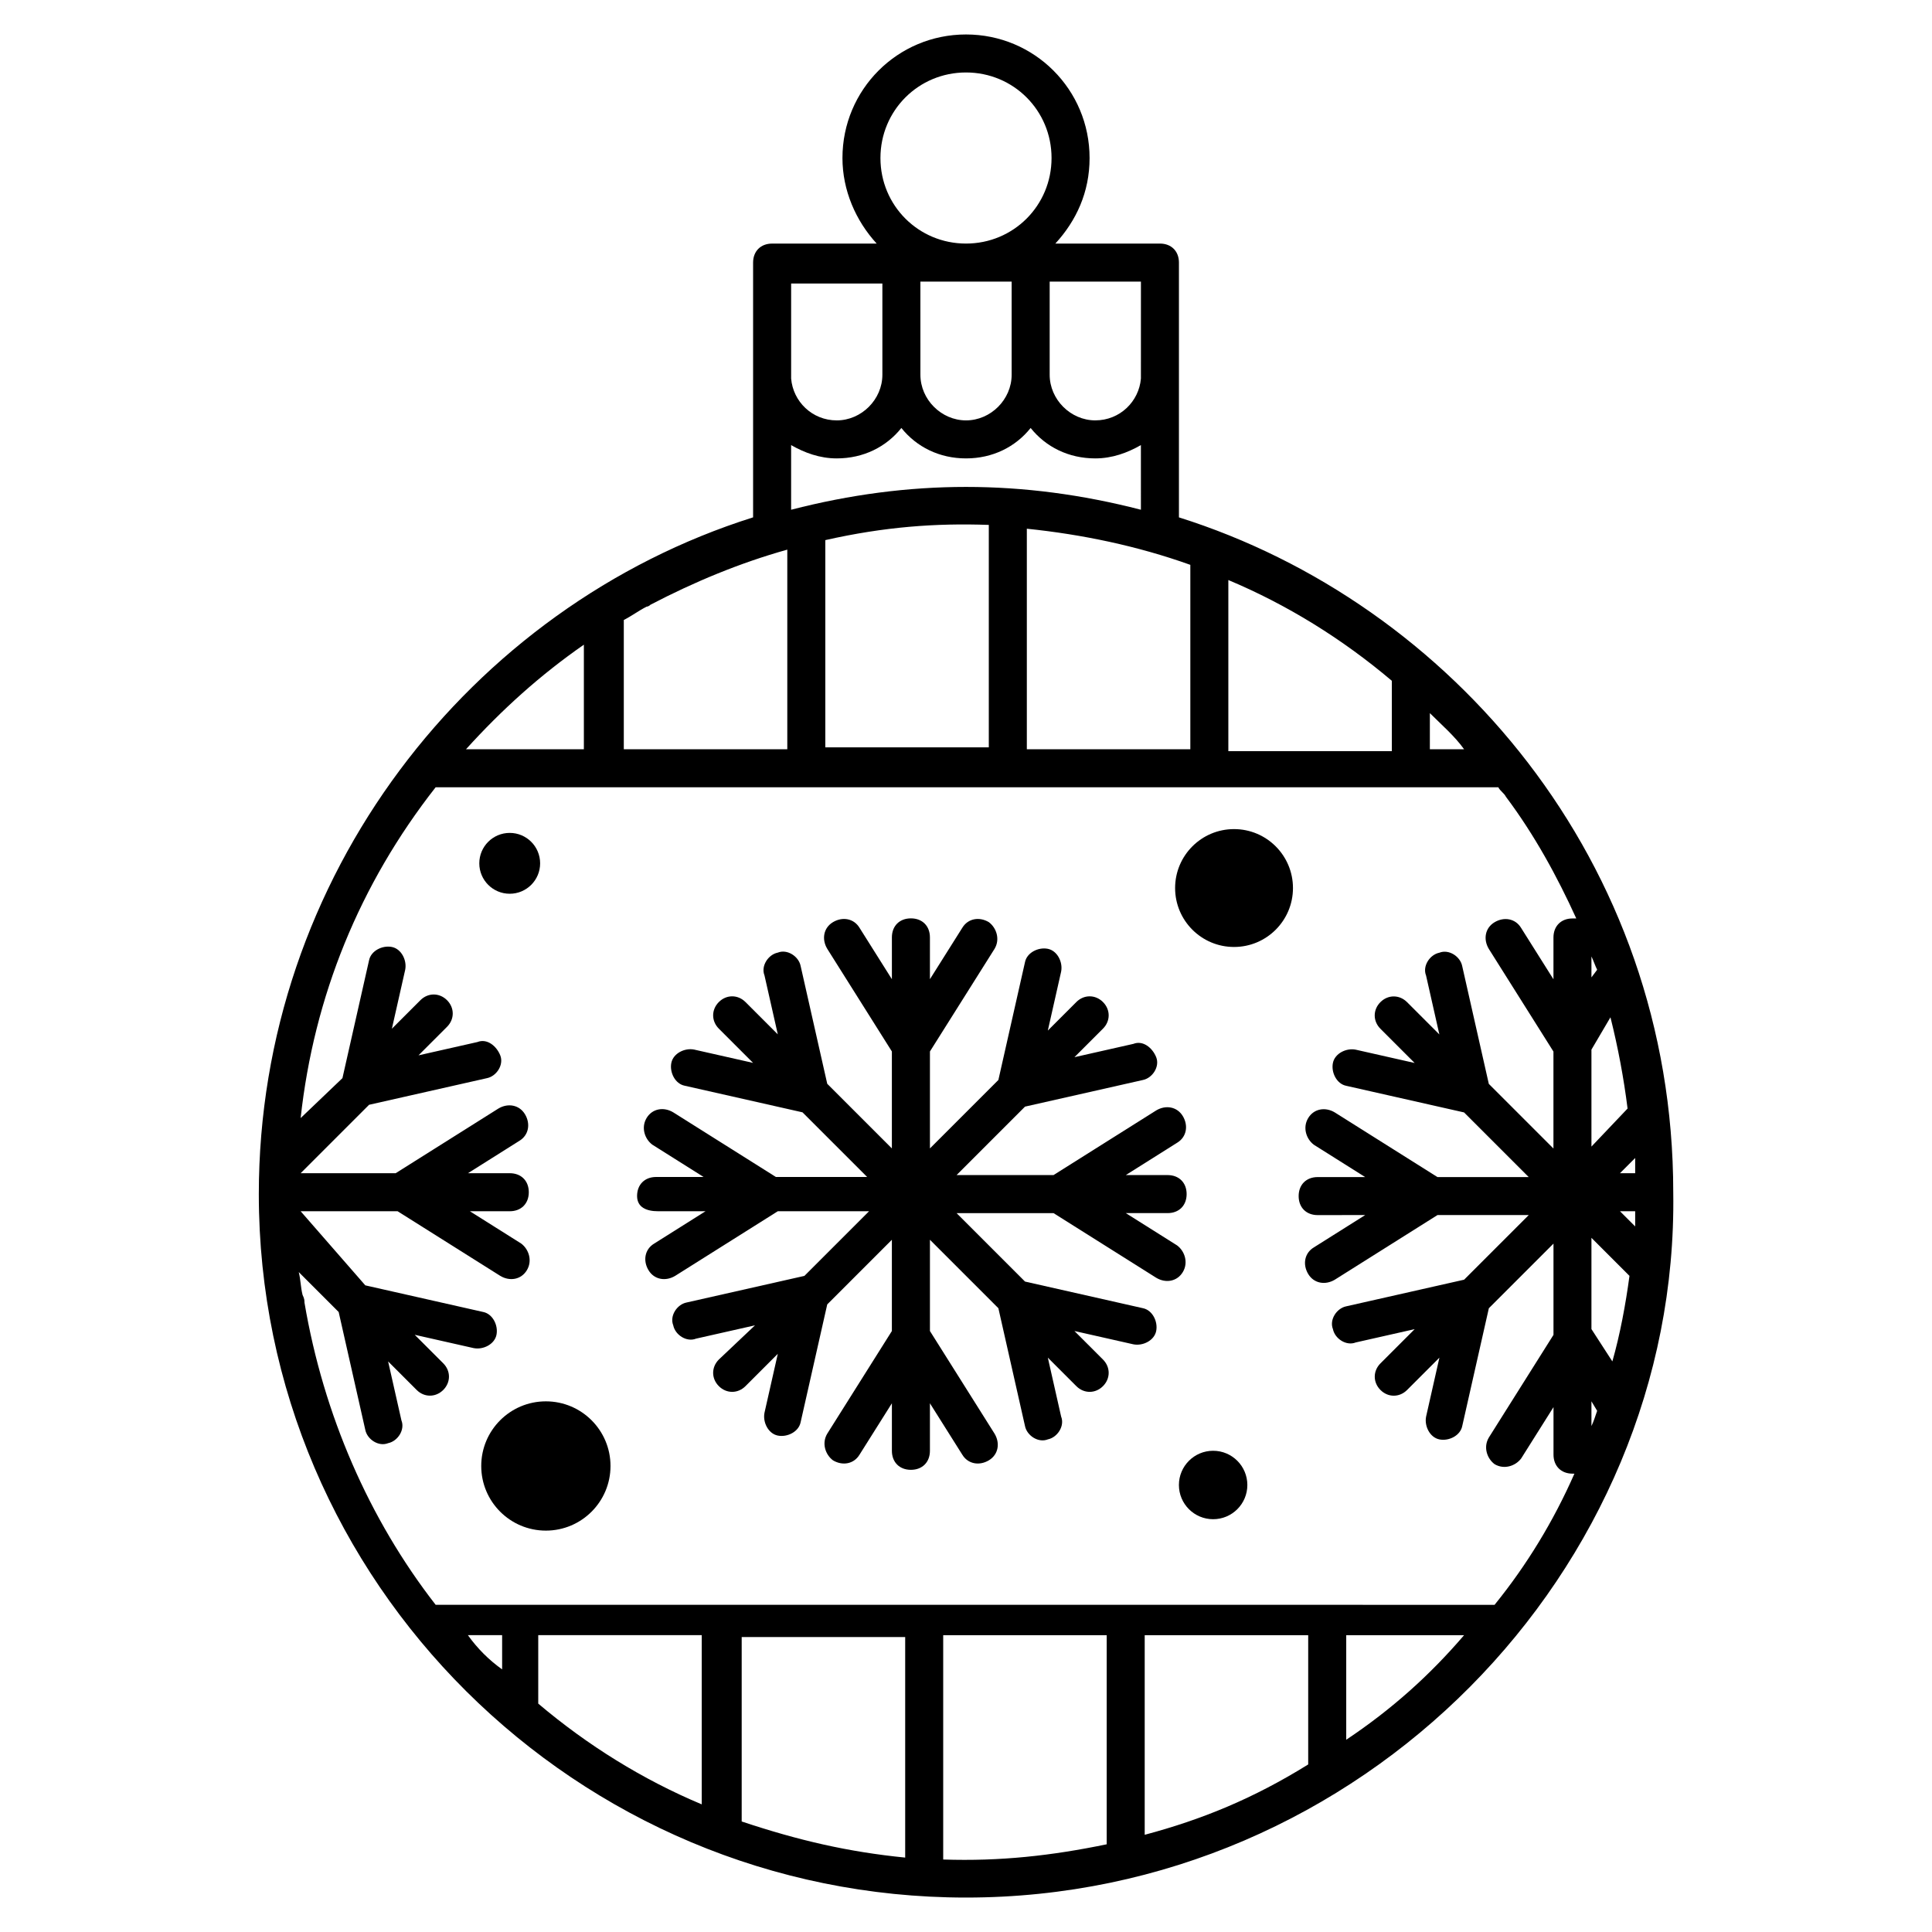 <?xml version="1.0" encoding="UTF-8"?>
<!-- Uploaded to: ICON Repo, www.iconrepo.com, Generator: ICON Repo Mixer Tools -->
<svg fill="#000000" width="800px" height="800px" version="1.1" viewBox="144 144 512 512" xmlns="http://www.w3.org/2000/svg">
 <g>
  <path d="m456.43 281.1v-67.512c0-3.023-2.016-5.039-5.039-5.039h-27.711c5.543-6.047 9.07-13.602 9.07-22.672 0-18.133-14.609-32.742-32.746-32.742s-32.746 14.609-32.746 32.746c0 8.566 3.527 16.625 9.07 22.672h-27.711c-3.023 0-5.039 2.016-5.039 5.039v67.512c-75.066 23.68-130.99 95.219-130.99 179.36 0 102.78 84.137 186.41 187.42 186.41 104.79 0 188.93-86.656 187.42-186.91-0.004-87.66-58.949-156.18-130.99-178.85zm-62.473 355.69v-59.449h43.328v55.418c-14.609 3.023-28.215 4.535-43.328 4.031zm-53.402-10.078v-48.871h43.328v58.441c-15.117-1.508-28.215-4.531-43.328-9.57zm-81.113-274.07h281.63c0.504 1.008 1.512 1.512 2.016 2.519 7.559 10.078 13.602 21.16 18.641 32.242h-1.008c-3.023 0-5.039 2.016-5.039 5.039v11.082l-8.566-13.602c-1.512-2.519-4.535-3.023-7.055-1.512-2.519 1.512-3.023 4.535-1.512 7.055l17.129 27.207v25.695l-17.129-17.129-7.055-31.234c-0.504-2.519-3.527-4.535-6.047-3.527-2.519 0.504-4.535 3.527-3.527 6.047l3.527 15.617-8.566-8.566c-2.016-2.016-5.039-2.016-7.055 0-2.016 2.016-2.016 5.039 0 7.055l9.07 9.07-15.617-3.527c-2.519-0.504-5.543 1.008-6.047 3.527-0.504 2.519 1.008 5.543 3.527 6.047l31.234 7.055 17.129 17.129h-24.184l-27.207-17.129c-2.519-1.512-5.543-1.008-7.055 1.512s-0.504 5.543 1.512 7.055l13.602 8.566h-12.594c-3.023 0-5.039 2.016-5.039 5.039 0 3.023 2.016 5.039 5.039 5.039l12.605-0.016-13.602 8.566c-2.519 1.512-3.023 4.535-1.512 7.055 1.512 2.519 4.535 3.023 7.055 1.512l27.207-17.129h24.184l-17.129 17.129-31.234 7.055c-2.519 0.504-4.535 3.527-3.527 6.047 0.504 2.519 3.527 4.535 6.047 3.527l15.617-3.527-9.07 9.07c-2.016 2.016-2.016 5.039 0 7.055s5.039 2.016 7.055 0l8.566-8.566-3.527 15.617c-0.504 2.519 1.008 5.543 3.527 6.047s5.543-1.008 6.047-3.527l7.055-31.234 17.129-17.129v24.184l-17.129 27.207c-1.512 2.519-0.504 5.543 1.512 7.055 2.519 1.512 5.543 0.504 7.055-1.512l8.566-13.602v12.594c0 3.023 2.016 5.039 5.039 5.039h0.504c-5.543 12.594-12.594 24.184-21.16 34.762l-280.63-0.012c-17.633-22.672-29.727-50.383-34.762-80.105 0-0.504 0-1.008-0.504-2.016-0.504-2.016-0.504-4.031-1.008-6.047l10.578 10.578 7.055 31.234c0.504 2.519 3.527 4.535 6.047 3.527 2.519-0.504 4.535-3.527 3.527-6.047l-3.527-15.617 7.559 7.559c2.016 2.016 5.039 2.016 7.055 0s2.016-5.039 0-7.055l-7.559-7.559 15.617 3.527c2.519 0.504 5.543-1.008 6.047-3.527s-1.008-5.543-3.527-6.047l-31.234-7.055-17.137-19.641h25.695l27.207 17.129c2.519 1.512 5.543 1.008 7.055-1.512 1.512-2.519 0.504-5.543-1.512-7.055l-13.602-8.566 10.578 0.004c3.023 0 5.039-2.016 5.039-5.039 0-3.023-2.016-5.039-5.039-5.039h-11.082l13.602-8.566c2.519-1.512 3.023-4.535 1.512-7.055-1.512-2.519-4.535-3.023-7.055-1.512l-27.207 17.129-25.191 0.008 18.137-18.137 31.234-7.055c2.519-0.504 4.535-3.527 3.527-6.047s-3.527-4.535-6.047-3.527l-15.617 3.527 7.559-7.559c2.016-2.016 2.016-5.039 0-7.055s-5.039-2.016-7.055 0l-7.559 7.559 3.527-15.617c0.504-2.519-1.008-5.543-3.527-6.047-2.519-0.504-5.543 1.008-6.047 3.527l-7.055 31.234-11.078 10.586c3.527-32.246 15.621-61.969 35.773-87.664zm186.91-108.32c-0.504 6.047-5.543 11.082-12.09 11.082-6.551 0-12.09-5.543-12.09-12.09v-24.684h24.184zm-58.441-25.691h24.184v24.688c0 6.551-5.543 12.09-12.09 12.09-6.551 0-12.09-5.543-12.09-12.09zm-10.074 0v24.688c0 6.551-5.543 12.09-12.09 12.09-6.551 0-11.586-5.039-12.09-11.082v-25.191h24.18zm-12.094 46.852c7.055 0 13.098-3.023 17.129-8.062 4.031 5.039 10.078 8.062 17.129 8.062 7.055 0 13.098-3.023 17.129-8.062 4.031 5.039 10.078 8.062 17.129 8.062 4.535 0 8.566-1.512 12.09-3.527l0.004 17.133c-31.234-8.062-61.465-8.062-92.699 0v-17.129c3.527 2.012 7.559 3.523 12.09 3.523zm135.02 339.57v-27.711h31.234c-9.066 10.578-19.145 19.648-31.234 27.711zm-53.406 25.188v-52.898h43.328v34.258c-14.609 9.07-28.211 14.613-43.328 18.641zm118.39-158.2 10.078 10.078c-1.008 7.559-2.519 15.617-4.535 22.672l-5.543-8.566zm7.559-7.055h4.031v4.031zm4.031-10.074h-4.031l4.031-4.031v3.527 0.504zm-11.59-7.055v-25.695l5.039-8.566c2.016 8.062 3.527 16.121 4.535 24.184zm0-44.84v-5.543c0.504 1.008 1.008 2.519 1.512 3.527zm1.512 114.87c-0.504 1.512-1.008 3.023-1.512 4.031v-6.551zm-97.738-175.33v-44.84c15.617 6.551 30.23 15.617 43.328 26.703v18.641h-43.328zm-53.402 0v-58.441c14.609 1.512 29.223 4.535 43.328 9.574v48.871zm-53.406 0v-55.418c15.617-3.527 29.223-4.535 43.328-4.031v58.945h-43.328zm-53.402 0v-34.258c2.016-1.008 4.031-2.519 6.047-3.527 0 0 0.504 0 1.008-0.504 11.586-6.047 23.68-11.082 36.273-14.609v52.898zm-41.816 0c9.574-10.578 19.648-19.648 31.234-27.711v27.711zm255.43-9.57c3.023 3.023 6.551 6.047 9.07 9.574h-9.07zm-254.93 244.35h9.07v9.07c-3.527-2.519-6.551-5.543-9.07-9.07zm18.641 0h43.328v44.84c-15.617-6.551-30.23-15.617-43.328-26.703zm90.688-391.46c0-12.594 10.074-22.672 22.672-22.672 12.594 0 22.672 10.078 22.672 22.672s-10.078 22.672-22.672 22.672c-12.598 0-22.672-10.074-22.672-22.672z"/>
  <path d="m318.38 464.99h12.594l-13.602 8.566c-2.519 1.512-3.023 4.535-1.512 7.055s4.535 3.023 7.055 1.512l27.207-17.129h24.184l-17.129 17.129-31.234 7.055c-2.519 0.504-4.535 3.527-3.527 6.047 0.504 2.519 3.527 4.535 6.047 3.527l15.617-3.527-9.578 9.062c-2.016 2.016-2.016 5.039 0 7.055s5.039 2.016 7.055 0l8.566-8.566-3.527 15.617c-0.504 2.519 1.008 5.543 3.527 6.047s5.543-1.008 6.047-3.527l7.055-31.234 17.129-17.129v24.184l-17.129 27.207c-1.512 2.519-0.504 5.543 1.512 7.055 2.519 1.512 5.543 1.008 7.055-1.512l8.566-13.602v12.594c0 3.023 2.016 5.039 5.039 5.039 3.023 0 5.039-2.016 5.039-5.039v-12.594l8.566 13.602c1.512 2.519 4.535 3.023 7.055 1.512 2.519-1.512 3.023-4.535 1.512-7.055l-17.129-27.207v-24.184l18.137 18.137 7.055 31.234c0.504 2.519 3.527 4.535 6.047 3.527 2.519-0.504 4.535-3.527 3.527-6.047l-3.527-15.617 7.559 7.559c2.016 2.016 5.039 2.016 7.055 0s2.016-5.039 0-7.055l-7.559-7.559 15.617 3.527c2.519 0.504 5.543-1.008 6.047-3.527 0.504-2.519-1.008-5.543-3.527-6.047l-31.234-7.055-18.137-18.137h25.695l27.207 17.129c2.519 1.512 5.543 1.008 7.055-1.512s0.504-5.543-1.512-7.055l-13.602-8.566h11.082c3.023 0 5.039-2.016 5.039-5.039 0-3.023-2.016-5.039-5.039-5.039h-11.082l13.602-8.566c2.519-1.512 3.023-4.535 1.512-7.055-1.512-2.519-4.535-3.023-7.055-1.512l-27.207 17.129h-25.695l18.137-18.137 31.234-7.055c2.519-0.504 4.535-3.527 3.527-6.047-1.008-2.519-3.527-4.535-6.047-3.527l-15.617 3.527 7.559-7.559c2.016-2.016 2.016-5.039 0-7.055s-5.039-2.016-7.055 0l-7.559 7.559 3.527-15.617c0.504-2.519-1.008-5.543-3.527-6.047-2.519-0.504-5.543 1.008-6.047 3.527l-7.055 31.234-18.137 18.137v-25.695l17.129-27.207c1.512-2.519 0.504-5.543-1.512-7.055-2.519-1.512-5.543-1.008-7.055 1.512l-8.566 13.602v-11.082c0-3.023-2.016-5.039-5.039-5.039-3.023 0-5.039 2.016-5.039 5.039v11.082l-8.566-13.602c-1.512-2.519-4.535-3.023-7.055-1.512s-3.023 4.535-1.512 7.055l17.129 27.207v25.695l-17.129-17.129-7.055-31.234c-0.504-2.519-3.527-4.535-6.047-3.527-2.519 0.504-4.535 3.527-3.527 6.047l3.527 15.617-8.566-8.566c-2.016-2.016-5.039-2.016-7.055 0s-2.016 5.039 0 7.055l9.07 9.07-15.617-3.527c-2.519-0.504-5.543 1.008-6.047 3.527s1.008 5.543 3.527 6.047l31.234 7.055 17.129 17.129h-24.184l-27.207-17.129c-2.519-1.512-5.543-1.008-7.055 1.512-1.512 2.519-0.504 5.543 1.512 7.055l13.602 8.566h-12.594c-3.023 0-5.039 2.016-5.039 5.039 0.004 3.031 2.523 4.039 5.547 4.039z"/>
  <path d="m474.56 537.54c0 5.008-4.059 9.066-9.07 9.066-5.008 0-9.066-4.059-9.066-9.066 0-5.008 4.059-9.07 9.066-9.07 5.012 0 9.07 4.062 9.07 9.07"/>
  <path d="m305.79 532.5c0 9.461-7.668 17.129-17.129 17.129s-17.129-7.668-17.129-17.129 7.668-17.129 17.129-17.129 17.129 7.668 17.129 17.129"/>
  <path d="m486.65 379.34c0 8.625-6.992 15.617-15.617 15.617s-15.617-6.992-15.617-15.617c0-8.629 6.992-15.621 15.617-15.621s15.617 6.992 15.617 15.621"/>
  <path d="m287.14 372.79c0 4.453-3.609 8.062-8.059 8.062-4.453 0-8.062-3.609-8.062-8.062s3.609-8.062 8.062-8.062c4.449 0 8.059 3.609 8.059 8.062"/>
 </g>
</svg>
